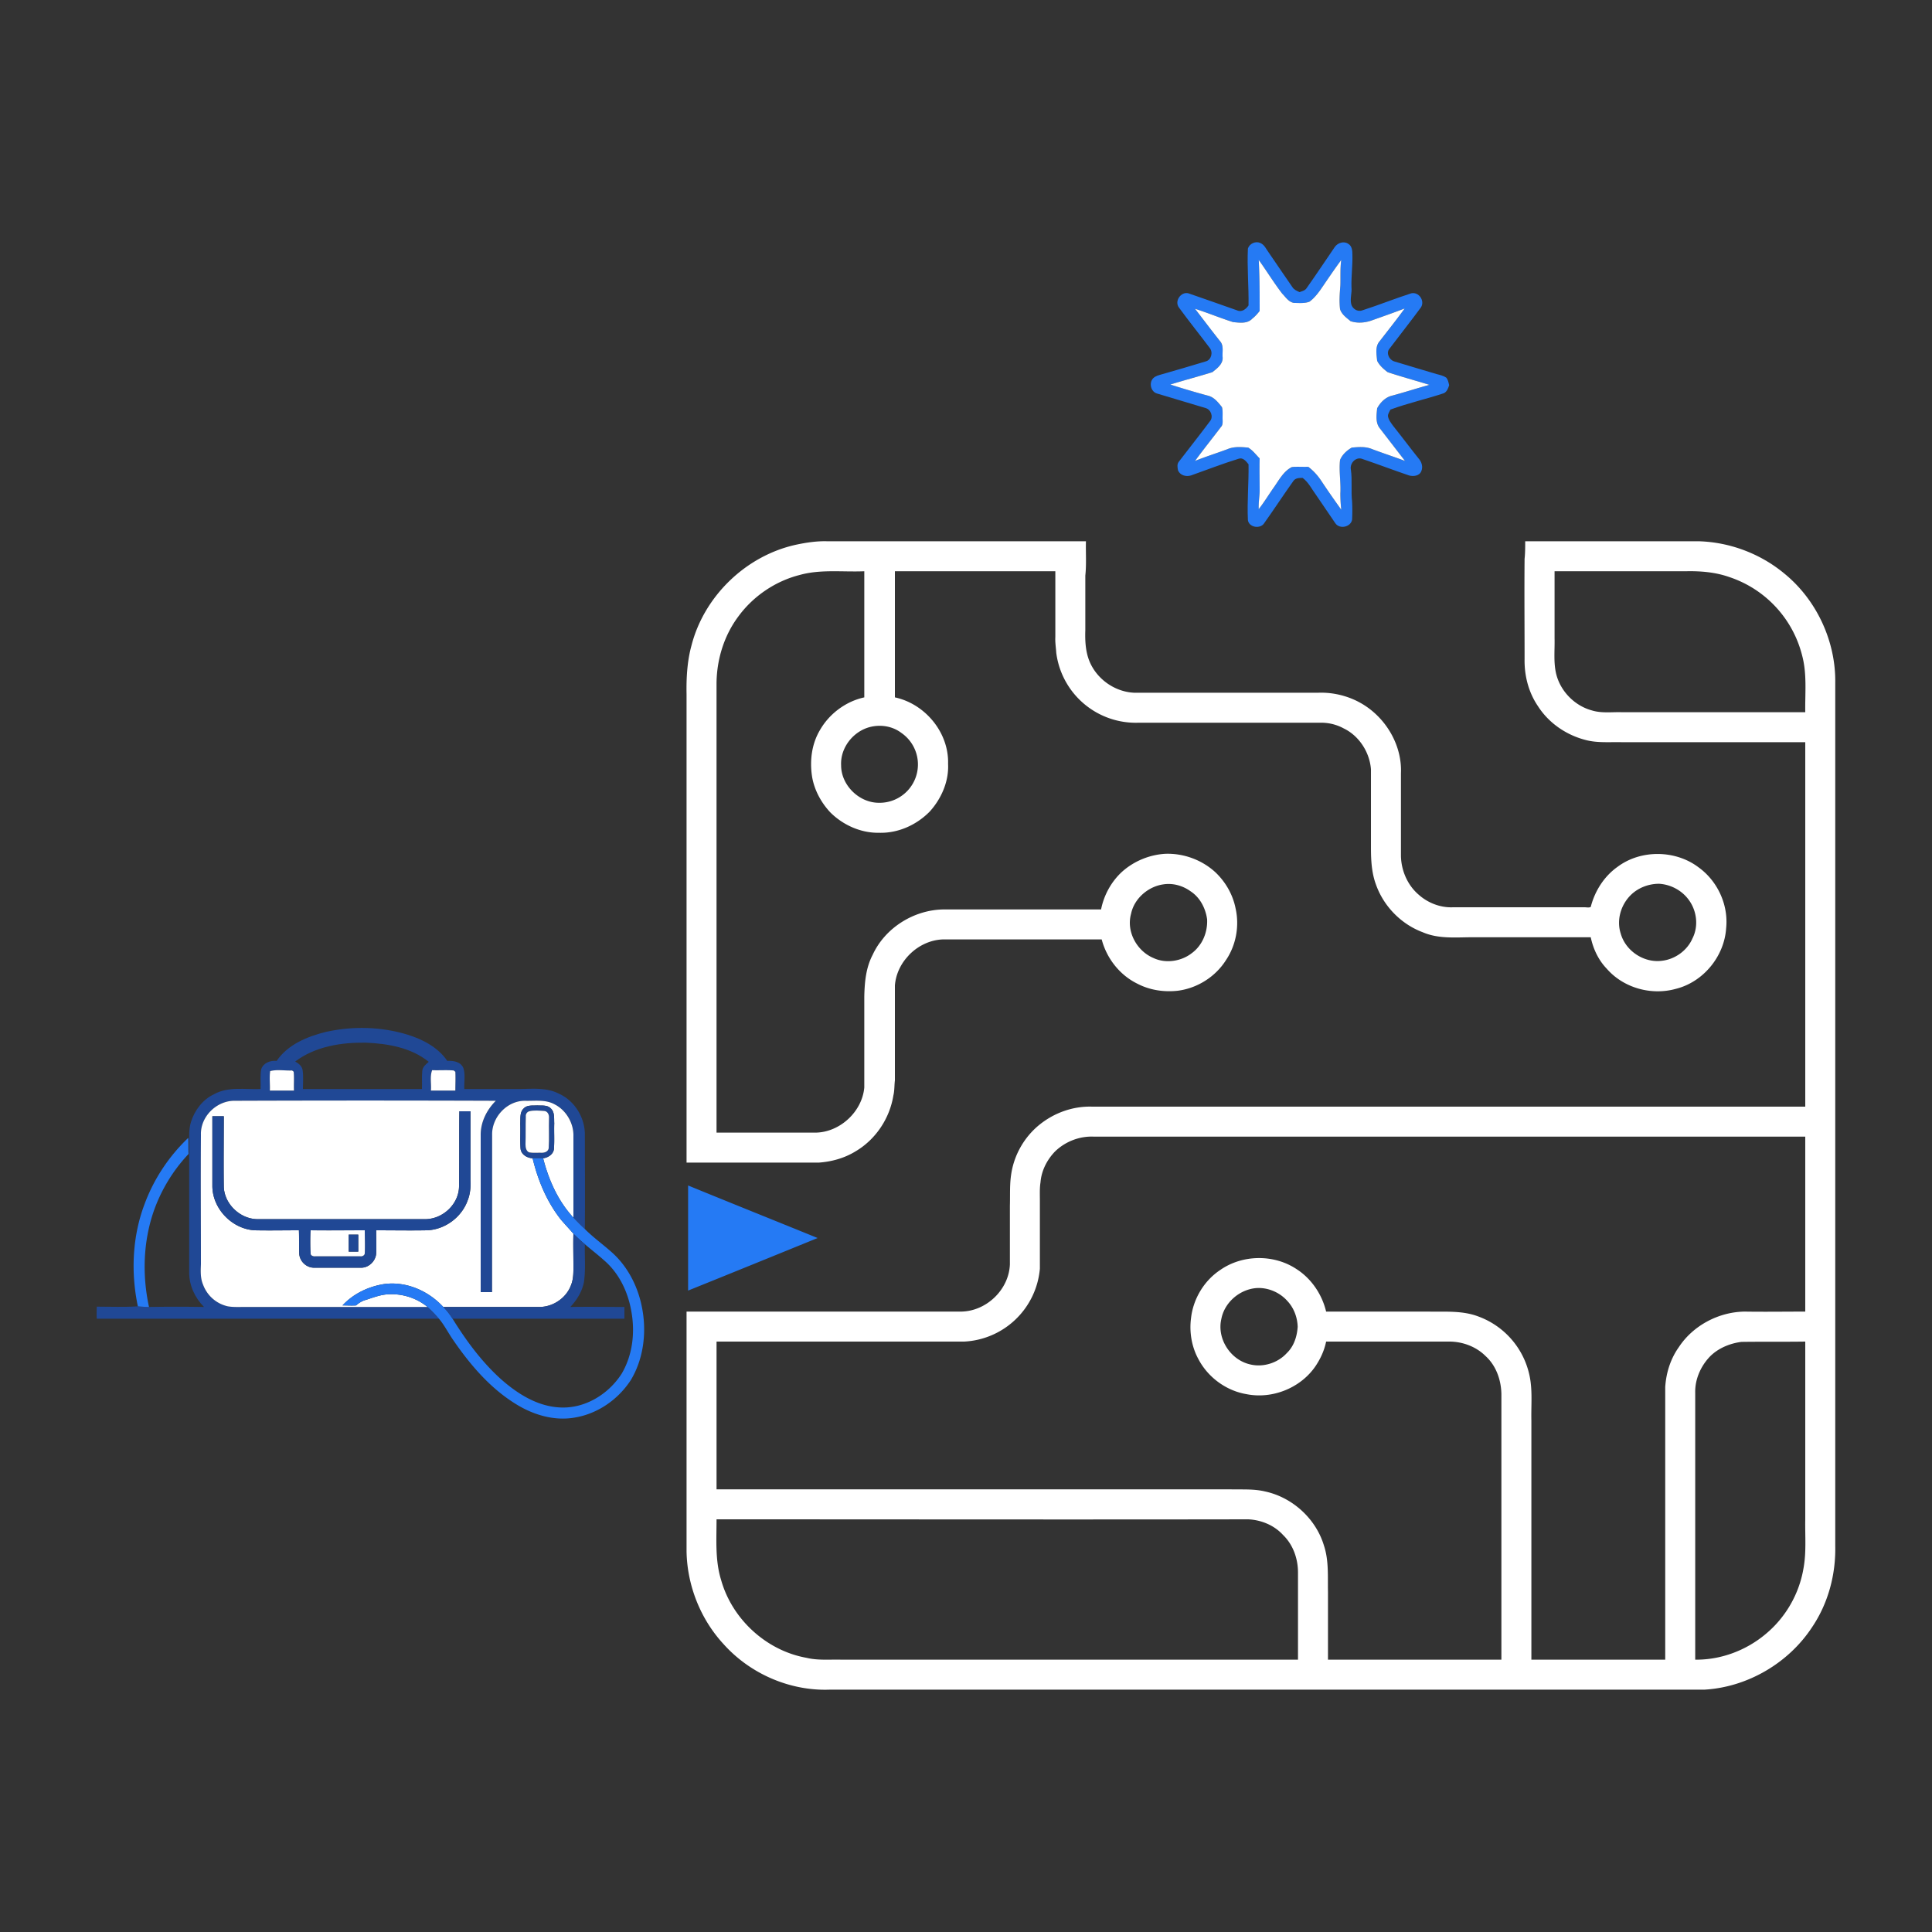 <svg xmlns="http://www.w3.org/2000/svg" xml:space="preserve" width="500" height="500" style="shape-rendering:geometricPrecision;text-rendering:geometricPrecision;image-rendering:optimizeQuality;fill-rule:evenodd;clip-rule:evenodd" viewBox="0 0 62.5 62.5"><rect x="0" y="0" width="62.5" height="62.5" fill="#333333" stroke="none"/><defs><style>.fil1,.fil2,.fil3{fill:#257af4;fill-rule:nonzero}.fil2,.fil3{fill:#fff}.fil3{fill:#204997;fill-opacity:.98}</style></defs><g id="Layer_x0020_1"><g id="_1407644776864"><path d="M0 0h62.5v62.5H0z" style="fill:none"/><path d="M40.37 8.04c.05-.16.25-.25.4-.18.14.06.19.2.28.32.25.36.5.74.76 1.11.05.08.14.12.23.16.08-.03.18-.05.23-.13.31-.44.61-.89.91-1.33.1-.14.3-.2.44-.1.12.07.13.23.13.35.01.35-.04.7-.03 1.05.02.18-.05.36-.01.54.03.15.2.27.36.21.53-.17 1.05-.38 1.58-.55.25-.06.45.24.32.45-.33.45-.68.89-1.02 1.34-.12.14-.01.36.15.41.45.14.91.27 1.37.41.11.03.22.05.32.12.05.06.07.15.09.24-.03.1-.07.21-.17.26-.57.19-1.16.32-1.73.53-.03.07-.08.13-.08.21.02.13.1.22.17.32.28.35.54.7.82 1.05.1.11.15.27.09.41-.06.16-.26.18-.4.14-.5-.17-1-.36-1.5-.53-.21-.09-.42.13-.38.34.05.34 0 .69.04 1.04.01.19.01.39 0 .58-.04.24-.4.32-.54.12-.21-.3-.41-.61-.62-.91-.14-.19-.25-.42-.44-.56-.11 0-.23 0-.3.1-.32.45-.62.91-.94 1.36-.12.2-.49.15-.53-.09-.03-.6.03-1.21.02-1.81-.08-.1-.18-.23-.32-.18-.52.16-1.03.36-1.54.54-.16.05-.35 0-.42-.16-.02-.1-.04-.21.03-.29.33-.43.67-.86 1-1.3.12-.14.04-.38-.14-.43-.52-.16-1.05-.31-1.57-.47-.18-.05-.25-.28-.17-.43.05-.1.15-.14.25-.17.5-.14 1-.29 1.5-.44.18-.05.24-.3.12-.44-.33-.44-.67-.86-.99-1.3-.16-.21.07-.53.31-.46.53.18 1.05.37 1.57.55.15.07.29-.04.37-.16.01-.62-.05-1.23-.02-1.84zm.35.37c.03.55.03 1.1.03 1.65-.07.09-.15.18-.24.25-.16.17-.41.13-.62.11-.41-.13-.82-.3-1.23-.43.27.35.54.71.82 1.06.11.14.06.33.07.49.03.23-.18.38-.33.5-.45.14-.91.26-1.36.4.41.13.81.25 1.22.36.2.05.33.22.45.37.03.11.02.23.02.35 0 .1.02.22-.05.29-.28.37-.57.73-.84 1.1.35-.14.7-.25 1.05-.38.21-.09.45-.07.67-.05.15.09.25.23.37.35-.01.36 0 .72 0 1.08-.01.19-.04.37-.03.56.18-.23.33-.48.5-.72.16-.23.31-.51.57-.64.17-.02.35 0 .53-.01.16.13.31.27.42.45.21.32.43.63.65.94-.02-.17-.03-.35-.03-.53.02-.36-.05-.72-.01-1.08.07-.17.22-.31.38-.4.22-.02.45-.04.66.05.35.13.71.25 1.06.38l-.81-1.05c-.15-.18-.11-.44-.09-.65.1-.19.27-.36.48-.41.41-.11.81-.24 1.21-.35-.45-.14-.9-.26-1.35-.41-.13-.1-.27-.22-.34-.37-.02-.21-.07-.46.08-.63.27-.35.55-.7.81-1.06-.34.13-.68.25-1.02.37-.23.09-.49.12-.73.04-.13-.11-.29-.22-.34-.39-.03-.26-.01-.51.01-.76.01-.28-.01-.56.03-.83-.23.31-.45.64-.67.96-.1.14-.22.29-.36.39-.16.06-.33.04-.49.04-.18-.02-.28-.19-.39-.3-.27-.35-.5-.73-.76-1.09z" class="fil1"/><path d="M40.72 8.41c.26.36.49.74.76 1.09.11.11.21.28.39.3.16 0 .33.02.49-.04.14-.1.26-.25.36-.39.22-.32.44-.65.67-.96-.04.27-.02.55-.03.83-.02.25-.04.5-.01.76.05.17.21.28.34.39.24.08.5.05.73-.04.34-.12.68-.24 1.02-.37-.26.36-.54.71-.81 1.06-.15.17-.1.42-.08.63.07.15.21.27.34.37.45.15.9.27 1.35.41-.4.11-.8.24-1.21.35-.21.05-.38.22-.48.41-.02.21-.06.47.09.65l.81 1.05c-.35-.13-.71-.25-1.06-.38-.21-.09-.44-.07-.66-.05-.16.09-.31.23-.38.4-.04.36.03.72.01 1.08 0 .18.01.36.03.53-.22-.31-.44-.62-.65-.94a1.8 1.8 0 0 0-.42-.45c-.18.01-.36-.01-.53.01-.26.13-.41.41-.57.64-.17.24-.32.49-.5.72-.01-.19.02-.37.03-.56 0-.36-.01-.72 0-1.08-.12-.12-.22-.26-.37-.35-.22-.02-.46-.04-.67.05-.35.13-.7.24-1.05.38.27-.37.56-.73.84-1.1.07-.07.05-.19.05-.29 0-.12.01-.24-.02-.35-.12-.15-.25-.32-.45-.37-.41-.11-.81-.23-1.22-.36.45-.14.91-.26 1.36-.4.15-.12.36-.27.33-.5-.01-.16.04-.35-.07-.49-.28-.35-.55-.71-.82-1.06.41.13.82.3 1.23.43.21.02.46.06.62-.11.09-.07.17-.16.24-.25 0-.55 0-1.1-.03-1.65zm-14.96 9.21c.33-.07.67-.12 1-.11h8.37c-.01.37.02.74-.02 1.11v1.76c-.01.3 0 .6.09.89.2.64.82 1.11 1.49 1.14h5.95c.52-.02 1.05.12 1.49.4.74.47 1.23 1.33 1.19 2.21v2.67c.01.47.21.94.57 1.25.3.27.71.43 1.12.41h4.25c.06 0 .14.02.2-.01.13-.51.43-.99.87-1.3.75-.56 1.87-.55 2.62.02.61.44.97 1.21.89 1.97-.06.91-.74 1.74-1.63 1.96-.79.22-1.69-.03-2.23-.65-.27-.28-.44-.64-.52-1.02h-3.82c-.54 0-1.1.06-1.61-.16-.7-.26-1.27-.84-1.52-1.55-.14-.38-.16-.79-.16-1.19v-2.53c-.04-.55-.38-1.08-.87-1.32a1.52 1.52 0 0 0-.75-.19h-5.9a2.595 2.595 0 0 1-2.66-2.26c-.01-.17-.04-.34-.03-.52v-2.12h-5.19v4.08c.98.21 1.75 1.14 1.72 2.15.03.57-.22 1.13-.59 1.54-.43.44-1.03.71-1.65.69-.58.01-1.16-.25-1.57-.66-.3-.32-.52-.73-.59-1.16-.08-.52-.01-1.06.26-1.51.3-.52.83-.92 1.43-1.05v-4.08c-.7.03-1.41-.07-2.09.12-.79.2-1.51.69-1.99 1.35-.46.62-.69 1.38-.7 2.14v14.55h3.22c.78-.02 1.49-.68 1.56-1.46v-2.94c.01-.46.05-.93.27-1.35.4-.87 1.32-1.45 2.28-1.47h5.11c.09-.46.33-.9.68-1.22.38-.34.88-.55 1.4-.58.58-.02 1.17.19 1.61.59.33.31.57.72.66 1.17.13.57.02 1.19-.31 1.68-.34.54-.93.91-1.56.99-.45.05-.91-.02-1.31-.23-.57-.28-.99-.82-1.15-1.43H30.5c-.79.03-1.49.7-1.55 1.49v3.07c-.02.16-.01.33-.05.49-.12.75-.58 1.43-1.23 1.81-.36.22-.77.33-1.18.36h-4.28V22.46c-.01-.53.02-1.07.16-1.58.41-1.6 1.77-2.91 3.39-3.26zm2.38 5.9c-.54.14-.96.67-.93 1.24 0 .64.58 1.21 1.22 1.21a1.24 1.24 0 0 0 .73-2.26c-.29-.22-.67-.28-1.02-.19zm9.49 5.09c-.49.07-.94.46-1.04.95-.16.57.18 1.2.72 1.43.4.19.91.11 1.25-.16.34-.25.51-.68.49-1.09-.05-.36-.23-.71-.54-.91-.25-.18-.57-.27-.88-.22zm15.12.35c-.32.32-.46.81-.32 1.24.16.57.76.96 1.34.88.42-.05.81-.33.98-.72.21-.41.14-.93-.15-1.29-.22-.28-.57-.46-.93-.48-.34 0-.68.13-.92.37z" class="fil2"/><path d="M49.34 17.51h5.62c1 .03 1.99.4 2.77 1.05 1.04.85 1.66 2.19 1.64 3.53v27.92c.02.93-.23 1.86-.75 2.63-.76 1.16-2.09 1.94-3.48 2.02H26.85c-1.29.05-2.58-.51-3.44-1.47-.75-.81-1.18-1.9-1.2-3v-7.76h8.88c.82-.01 1.55-.71 1.58-1.53v-1.89c.01-.34-.01-.68.04-1.01.09-.63.42-1.21.91-1.61.48-.39 1.09-.61 1.71-.59H58.4V24.01h-5.93c-.39-.01-.79.03-1.17-.07-.63-.16-1.2-.55-1.55-1.1-.3-.44-.44-.98-.43-1.52 0-1.08-.01-2.16 0-3.24.02-.19.02-.38.02-.57zm.95.97v2.17c.01.43-.05.87.09 1.28.17.5.6.91 1.11 1.05.32.1.65.05.98.06h5.93c-.01-.61.06-1.23-.1-1.83a3.599 3.599 0 0 0-2.35-2.54c-.45-.16-.93-.2-1.4-.19h-4.26zM34.13 37.25c-.26.27-.44.62-.47 1-.03.19-.02.38-.02.58v2.21a2.587 2.587 0 0 1-2.45 2.36h-8.01v4.78H39.8c.38.01.76-.02 1.13.07.88.19 1.64.88 1.9 1.75.16.48.12 1 .13 1.5v2.19h5.61v-8.6c-.01-.45-.17-.91-.51-1.22-.3-.3-.72-.46-1.14-.47H42.9c-.06.29-.18.55-.34.79-.48.71-1.4 1.08-2.24.91-.65-.11-1.24-.54-1.55-1.13-.22-.4-.3-.88-.24-1.33.07-.62.42-1.21.95-1.56.72-.5 1.74-.51 2.47-.02.48.31.82.82.95 1.37h3.3c.55.01 1.11-.04 1.63.16a2.61 2.61 0 0 1 1.68 2.08c.06.42.02.85.03 1.28v7.74h4.33v-8.82c.03-.46.17-.91.44-1.29.46-.7 1.29-1.14 2.13-1.15.66.01 1.31 0 1.96 0v-5.66H35.38c-.46-.02-.92.16-1.25.48zm6.5 4.42c-.54.05-1.02.47-1.12 1-.15.64.3 1.33.94 1.47.42.1.89-.05 1.18-.37.23-.22.33-.54.35-.85-.01-.3-.12-.61-.34-.84-.25-.28-.64-.44-1.01-.41zm14.69 2.21c-.3.31-.49.74-.48 1.17v8.64c.83.01 1.65-.3 2.28-.83.64-.53 1.08-1.29 1.22-2.11.1-.53.05-1.06.06-1.59V43.4c-.69.01-1.38 0-2.07.01-.37.05-.74.2-1.01.47zm-32.14 5.27c0 .66-.05 1.33.15 1.97.36 1.27 1.47 2.28 2.76 2.51.37.09.75.05 1.12.06h14.78v-2.82c0-.45-.16-.9-.48-1.21-.29-.32-.71-.49-1.13-.51-5.73.01-11.47 0-17.2 0z" class="fil2"/><path d="M10.55 33.38c.86-.19 1.78-.17 2.63.09.49.15.99.41 1.29.85.19-.01.43.02.52.23.07.21.02.45.03.68h1.82c.41-.01.85-.05 1.24.15.52.23.86.8.84 1.37 0 1.01.01 2.01 0 3.01-.13-.12-.25-.24-.37-.37v-2.64c.01-.41-.22-.83-.6-1.02-.3-.17-.65-.11-.97-.12-.58 0-1.07.53-1.06 1.1v5.09h-.37v-5.09c0-.42.2-.81.49-1.1-2.81-.01-5.63-.01-8.44 0-.59-.01-1.12.51-1.1 1.1-.01 1.4 0 2.8 0 4.19-.01.22-.02.45.07.66.12.35.44.62.8.7.18.03.36.02.54.02h5.92c.13.12.26.24.37.38H3.13c-.01-.13 0-.26 0-.39.44 0 .89.02 1.33-.01.12.01.24.02.36.02.59-.01 1.19-.01 1.78 0-.29-.29-.48-.69-.48-1.11v-4.01c.01-.29-.03-.59.06-.87.12-.38.38-.72.74-.89.46-.26 1.01-.15 1.51-.17.01-.21-.02-.43.02-.64.07-.21.3-.29.5-.27.36-.53.99-.79 1.6-.94m-1 .96c.11.06.22.15.24.28.03.2.01.41.01.61h3.85c.01-.19-.01-.39.01-.58.01-.14.12-.22.21-.3-.57-.46-1.32-.59-2.04-.62-.79-.01-1.63.12-2.28.61m-.81.31c-.03.21 0 .42-.01.63h.78c-.01-.2.01-.41-.01-.61-.01-.01-.04-.03-.05-.04-.24.01-.48-.04-.71.02m5.2.63h.79c0-.2.01-.4 0-.61-.02-.01-.04-.03-.05-.04-.23-.02-.47 0-.7-.01-.08.21-.02.44-.04.66z" class="fil3"/><path d="M8.74 34.65c.23-.06.47-.01.71-.02.01.01.04.03.05.04.02.2 0 .41.01.61h-.78c.01-.21-.02-.42.01-.63zm5.2.63c.02-.22-.04-.45.04-.66.23.01.47-.01.7.01.01.01.03.03.05.04.01.21 0 .41 0 .61h-.79zM6.5 36.71c-.02-.59.51-1.11 1.1-1.1 2.81-.01 5.63-.01 8.44 0-.29.29-.49.68-.49 1.1v5.09h.37v-5.09c-.01-.57.48-1.1 1.06-1.1.32.01.67-.05.97.12.37.19.61.61.6 1.02v2.64c-.5-.54-.8-1.22-.98-1.92.17-.02.34-.14.35-.31.02-.28 0-.55.01-.82-.01-.16.02-.36-.11-.48-.11-.12-.29-.09-.44-.1-.15.01-.33-.02-.44.1-.13.12-.1.32-.11.49.01.27-.01.54.01.81.02.19.21.3.39.31.17.71.46 1.41.92 1.99.13.15.27.3.4.45-.01.33 0 .66 0 .99 0 .23.01.46-.08.68-.15.4-.56.69-1 .7h-3.13c-.48-.52-1.2-.84-1.92-.74-.5.08-.99.31-1.34.69.15 0 .29.01.44 0 .09-.08.2-.15.32-.18.25-.08.5-.18.76-.18.44-.02.89.13 1.23.41H7.91c-.18 0-.36.01-.54-.02a1.11 1.11 0 0 1-.8-.7c-.09-.21-.08-.44-.07-.66 0-1.39-.01-2.79 0-4.19zm8.36-.76c-.01.81 0 1.62-.01 2.42 0 .57-.51 1.06-1.08 1.07H8.32c-.56-.01-1.07-.5-1.08-1.06-.01-.76 0-1.51 0-2.27h-.37v2.27c.01.73.64 1.38 1.37 1.42.48.01.96 0 1.43 0 .01.25 0 .5.01.74 0 .25.23.48.49.47h1.53c.25-.01.46-.23.47-.47.01-.25 0-.49 0-.74.55 0 1.1.01 1.64 0 .59-.02 1.13-.43 1.32-.97.08-.2.1-.42.09-.63v-2.25h-.36z" class="fil2"/><path d="M16.94 35.86c.11-.12.29-.09.44-.1.15.01.33-.02.44.1.13.12.1.32.11.48-.01.27.01.54-.01.82-.01.17-.18.29-.35.31h-.34c-.18-.01-.37-.12-.39-.31-.02-.27 0-.54-.01-.81.01-.17-.02-.37.11-.49m.18.09c-.07.02-.12.09-.11.17-.01.3 0 .6-.01.9 0 .1.02.22.12.26.12.02.23.01.35.01.11.01.25-.01.28-.14.02-.32 0-.65.01-.98.01-.1-.04-.22-.15-.23-.17-.01-.33-.03-.49.01zm-2.26 0h.36v2.25c.01.21-.01.43-.09.63-.19.54-.73.95-1.32.97-.54.01-1.09 0-1.64 0 0 .25.01.49 0 .74-.01.24-.22.46-.47.47h-1.53a.487.487 0 0 1-.49-.47c-.01-.24 0-.49-.01-.74-.47 0-.95.01-1.43 0-.73-.04-1.36-.69-1.37-1.42v-2.27h.37c0 .76-.01 1.51 0 2.27.01.56.52 1.05 1.08 1.06h5.45c.57-.01 1.08-.5 1.08-1.07.01-.8 0-1.61.01-2.42m-4.81 4.59c-.01.08.09.11.16.1h1.45c.06.01.14-.03.14-.1.01-.25 0-.49 0-.74-.58 0-1.17.01-1.75 0-.01.25-.01.49 0 .74z" class="fil3"/><path d="M17.12 35.95c.16-.04.32-.02.49-.01.11.01.16.13.15.23-.01.33.01.66-.01.98-.03.13-.17.15-.28.14-.12 0-.23.01-.35-.01-.1-.04-.12-.16-.12-.26.01-.3 0-.6.01-.9-.01-.08.04-.15.11-.17z" class="fil2"/><path d="M4.67 38.97c.3-.82.79-1.56 1.42-2.16.01.18 0 .35.01.52-.5.53-.89 1.17-1.13 1.86-.34.99-.37 2.07-.15 3.09-.12 0-.24-.01-.36-.02-.23-1.09-.18-2.25.21-3.29zm12.56-1.5h.34c.18.7.48 1.38.98 1.92.12.13.24.25.37.37.27.27.59.5.87.75.54.48.87 1.16.99 1.85.14.78.03 1.61-.37 2.28-.44.68-1.17 1.16-1.98 1.24-.6.06-1.2-.13-1.71-.44-.86-.52-1.52-1.3-2.08-2.12-.15-.22-.27-.46-.44-.66a3.32 3.32 0 0 0-.37-.38c-.34-.28-.79-.43-1.23-.41-.26 0-.51.1-.76.18-.12.03-.23.1-.32.18-.15.01-.29 0-.44 0 .35-.38.84-.61 1.34-.69.72-.1 1.44.22 1.92.74.12.12.21.24.3.38.44.71.94 1.39 1.56 1.95.53.47 1.17.88 1.9.92.81.05 1.58-.42 2.01-1.09.36-.61.44-1.35.31-2.04-.11-.62-.4-1.22-.88-1.63-.2-.18-.41-.34-.62-.52a5.96 5.96 0 0 1-.37-.34c-.13-.15-.27-.3-.4-.45-.46-.58-.75-1.28-.92-1.99zm5.03.88c1.39.57 2.79 1.13 4.19 1.7-1.4.57-2.8 1.14-4.19 1.7v-3.4z" class="fil1"/><path d="M10.05 40.54a9.13 9.13 0 0 1 0-.74c.58.01 1.17 0 1.75 0 0 .25.01.49 0 .74 0 .07-.08.11-.14.1h-1.45c-.07.01-.17-.02-.16-.1zm1.23-.6v.55h.31v-.55h-.31z" class="fil2"/><path d="M11.28 39.94h.31v.55h-.31v-.55zm7.27-.03c.12.12.24.23.37.34-.01.41.03.82-.03 1.23-.06.3-.23.58-.44.8.58-.01 1.17 0 1.75 0v.38h-5.56a2.18 2.18 0 0 0-.3-.38h3.13c.44-.01.85-.3 1-.7.09-.22.08-.45.08-.68 0-.33-.01-.66 0-.99z" class="fil3"/></g></g></svg>